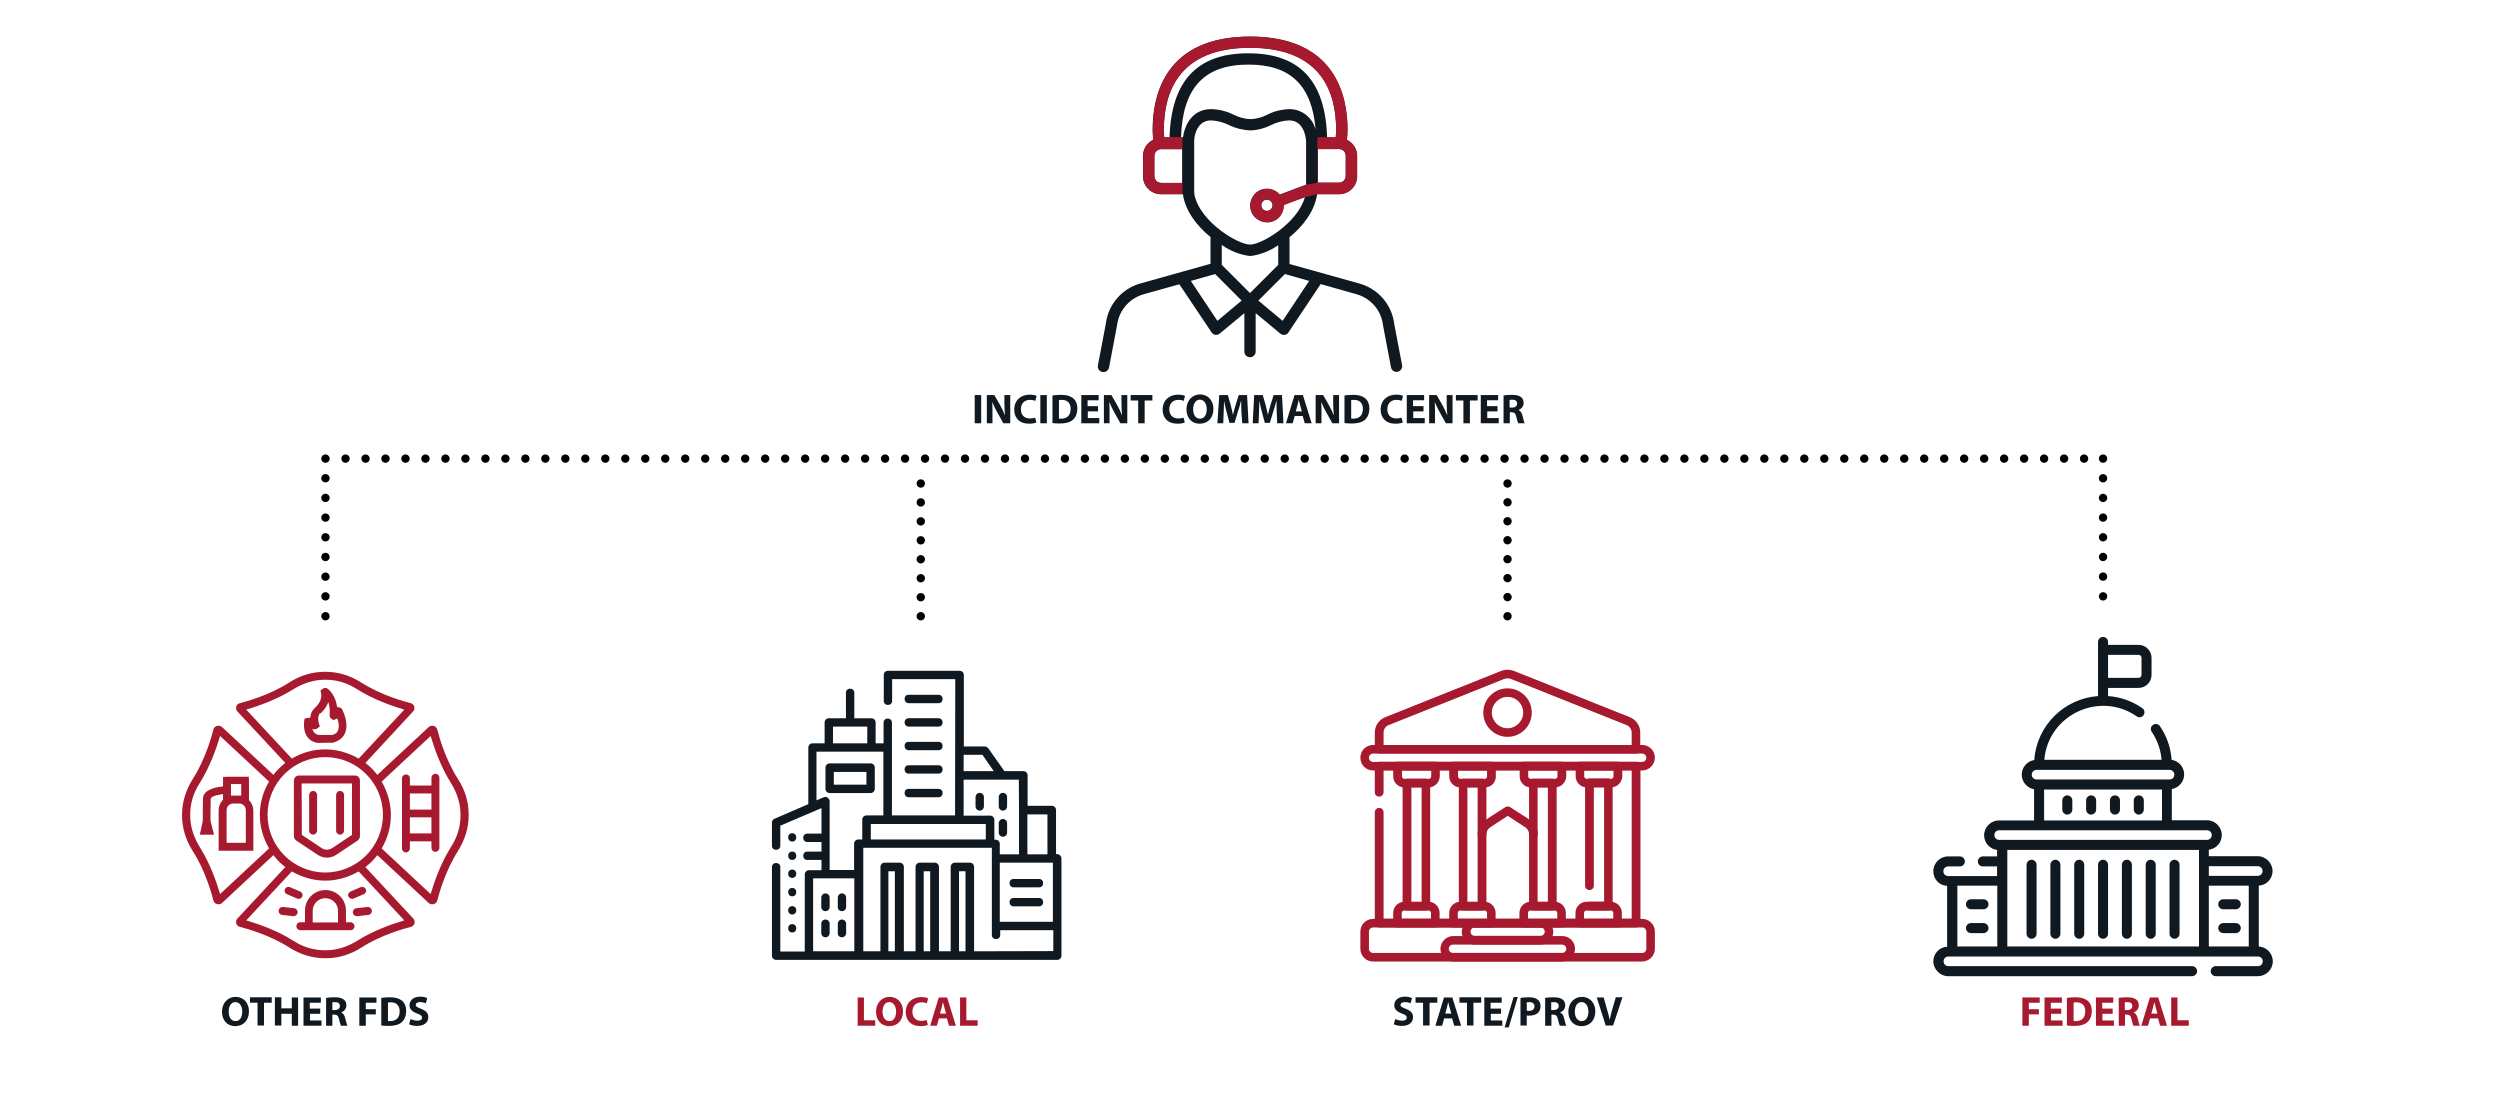 <?xml version="1.0" encoding="utf-8"?>
<!-- Generator: Adobe Illustrator 27.5.0, SVG Export Plug-In . SVG Version: 6.00 Build 0)  -->
<svg version="1.1" id="Layer_1" xmlns="http://www.w3.org/2000/svg" xmlns:xlink="http://www.w3.org/1999/xlink" x="0px" y="0px"
	 viewBox="0 0 1196 534.6" style="enable-background:new 0 0 1196 534.6;" xml:space="preserve">
<style type="text/css">
	.st0{fill:#A6192E;}
	.st1{fill:#101820;}
	.st2{fill:none;stroke:#000000;stroke-width:4;stroke-linecap:round;stroke-linejoin:round;}
	.st3{fill:none;stroke:#000000;stroke-width:4;stroke-linecap:round;stroke-linejoin:round;stroke-dasharray:0,0,0,9.42;}
	.st4{fill:none;stroke:#000000;stroke-width:4;stroke-linecap:round;stroke-linejoin:round;stroke-dasharray:0,0,0,9.56;}
	.st5{fill:none;stroke:#000000;stroke-width:4;stroke-linecap:round;stroke-linejoin:round;stroke-dasharray:0,0,0,9.41;}
	.st6{fill:none;stroke:#000000;stroke-width:4;stroke-linecap:round;stroke-linejoin:round;stroke-dasharray:0,0,0,9.07;}
	.st7{enable-background:new    ;}
</style>
<g>
	<path class="st0" d="M155.2,458.4c-5.7,0-11.6-1.8-16.8-5.1c-9.3-6-20.5-9.1-23.7-9.9c-0.8-0.2-1.5-0.9-1.7-1.7
		c-0.2-0.8,0-1.7,0.6-2.3l22.9-24.6l-0.5-0.4c-1.8-1.4-3.4-3-4.8-4.8l-0.4-0.5L106.2,432c-0.4,0.4-1.1,0.6-1.7,0.6
		c-0.2,0-0.4,0-0.7-0.1c-0.8-0.2-1.5-0.9-1.7-1.7c-0.8-3.2-3.9-14.4-9.9-23.7c-3.3-5.2-5.1-11-5.1-16.8v-0.8
		c0-5.7,1.8-11.5,5.1-16.8c6-9.3,9.1-20.5,9.9-23.7c0.2-0.8,0.8-1.5,1.7-1.7c0.2-0.1,0.4-0.1,0.7-0.1c0.6,0,1.2,0.2,1.7,0.6
		l24.6,22.9l0.4-0.5c1.4-1.8,3-3.4,4.8-4.8l0.5-0.4l-22.9-24.6c-0.6-0.6-0.8-1.5-0.6-2.3s0.9-1.5,1.7-1.7c3.2-0.8,14.4-3.9,23.7-9.9
		c5.2-3.4,11.1-5.1,16.8-5.1h0.8c5.7,0,11.6,1.8,16.8,5.1c9.3,6,20.5,9.1,23.7,9.9c0.8,0.2,1.5,0.9,1.7,1.7c0.2,0.8,0,1.7-0.6,2.3
		L174.8,365l0.5,0.4c1.8,1.4,3.4,3,4.8,4.8l0.4,0.5l24.6-22.9c0.4-0.4,1.1-0.6,1.7-0.6c0.2,0,0.5,0,0.7,0.1c0.8,0.2,1.5,0.9,1.7,1.7
		c0.8,3.2,3.9,14.4,9.9,23.7c3.4,5.2,5.1,11.1,5.1,16.8v0.8c0,5.7-1.8,11.5-5.1,16.8c-6,9.4-9.1,20.5-9.9,23.7
		c-0.2,0.8-0.9,1.5-1.7,1.7c-0.2,0.1-0.4,0.1-0.7,0.1c-0.6,0-1.2-0.2-1.7-0.6l-24.6-22.9l-0.4,0.5c-1.4,1.8-3,3.4-4.8,4.8l-0.5,0.4
		l22.9,24.6c0.6,0.6,0.8,1.5,0.6,2.3c-0.2,0.8-0.9,1.5-1.7,1.7c-3.2,0.8-14.4,3.9-23.7,9.9c-5.2,3.4-11.1,5.1-16.8,5.1L155.2,458.4
		L155.2,458.4z M117.8,440.3l0.9,0.3c4.7,1.4,13.9,4.5,21.7,9.5c4.6,3,9.8,4.5,14.8,4.5h0.8c5,0,10.1-1.6,14.8-4.5
		c7.9-5,17-8.1,21.7-9.5l0.9-0.3l-21.8-23.4l-0.4,0.2c-4.8,2.7-10.2,4.2-15.6,4.2s-10.8-1.5-15.6-4.2l-0.4-0.2L117.8,440.3
		L117.8,440.3z M182.6,373.9l0.2,0.4c2.7,4.8,4.2,10.2,4.2,15.6s-1.4,10.8-4.2,15.6l-0.2,0.4l23.4,21.8l0.3-0.9
		c1.4-4.7,4.5-13.8,9.5-21.7c3-4.6,4.5-9.7,4.5-14.8v-0.8c0-5-1.6-10.1-4.5-14.8c-5-7.9-8.1-17-9.5-21.7l-0.3-0.9L182.6,373.9
		L182.6,373.9z M105,353c-1.4,4.7-4.5,13.8-9.5,21.7c-3,4.6-4.5,9.8-4.5,14.8v0.8c0,5,1.6,10.1,4.5,14.8c5,7.9,8.1,17,9.5,21.7
		l0.3,0.9l23.4-21.8l-0.2-0.4c-2.7-4.8-4.2-10.2-4.2-15.6s1.4-10.8,4.2-15.6l0.2-0.4l-23.4-21.8L105,353L105,353z M155.6,362.2
		c-15.2,0-27.6,12.4-27.6,27.6s12.4,27.6,27.6,27.6s27.6-12.4,27.6-27.6S170.9,362.2,155.6,362.2z M155.6,358.5
		c5.4,0,10.8,1.5,15.6,4.2l0.4,0.2l21.8-23.4l-0.9-0.3c-4.7-1.4-13.9-4.5-21.7-9.5c-4.6-3-9.8-4.5-14.8-4.5h-0.8
		c-5,0-10.1,1.6-14.8,4.5c-7.9,5-17,8.1-21.7,9.5l-0.9,0.3l21.8,23.4l0.4-0.2C144.8,359.9,150.2,358.5,155.6,358.5L155.6,358.5z"/>
	<path class="st0" d="M194.2,407.8c-1,0-1.9-0.9-1.9-1.9v-33.5c0-1,0.8-1.9,1.9-1.9s1.9,0.8,1.9,1.9v3.4h10.3v-3.7
		c0-1,0.8-1.9,1.9-1.9s1.9,0.8,1.9,1.9v33.5c0,1-0.8,1.9-1.9,1.9s-1.9-0.9-1.9-1.9v-3.1h-10.3v3.4
		C196.1,406.9,195.2,407.8,194.2,407.8L194.2,407.8z M196.1,398.7h10.3V391h-10.3V398.7z M196.1,387.3h10.3v-7.7h-10.3V387.3z"/>
	<path class="st0" d="M143.7,445c-1,0-1.9-0.8-1.9-1.9s0.8-1.9,1.9-1.9h2.2v-5.6c0-5.4,4.4-9.8,9.8-9.8s9.8,4.4,9.8,9.8v5.6h2.2
		c1,0,1.9,0.9,1.9,1.9s-0.8,1.9-1.9,1.9H143.7z M155.6,429.7c-3.3,0-6,2.7-6,6v5.6h12.1v-5.6C161.7,432.4,159,429.7,155.6,429.7
		L155.6,429.7z"/>
	<path class="st0" d="M119.3,407h-14.7l0-2v-17.4c0-1.8,0.7-3.5,1.9-4.8l0.2-0.2v-2.7l-0.7,0.1c-0.5,0.1-4.5,0.6-5.1,1.9l-0.1,0.1
		v0.1c-0.1,3.6-0.1,8.8-0.1,10.5v0.1l1.7,6.6h-6.8l1.4-6.5v-0.1c0-0.3,0-6.3,0.1-10.6c0.1-4.2,5.7-5.5,9.1-5.8l0.5-0.1v-4.5l2.1-0.1
		h10.2l0.1,2.1v9.1l0.2,0.2c1.2,1.3,1.9,3,1.9,4.8V407L119.3,407L119.3,407z M111.6,384.4c-1.8,0-3.2,1.4-3.2,3.2v15.6h9.2v-15.6
		c0-1.8-1.4-3.2-3.2-3.2H111.6L111.6,384.4z M114.4,380.6c0.1,0,0.1,0,0.2,0c0.1,0,0.2,0,0.2,0l0.6,0v-5.5h-4.9v5.5l0.6,0
		c0.1,0,0.2,0,0.2,0c0.1,0,0.1,0,0.2,0H114.4z"/>
	<path class="st0" d="M170.7,438.3c-1,0-1.8-0.7-1.9-1.7c-0.1-1,0.6-2,1.7-2.1l5.3-0.6c0.1,0,0.1,0,0.2,0c1,0,1.8,0.7,1.9,1.7
		c0.1,1-0.6,2-1.7,2.1l-5.3,0.6C170.8,438.3,170.8,438.3,170.7,438.3L170.7,438.3z"/>
	<path class="st0" d="M140.5,438.3c-0.1,0-0.1,0-0.2,0l-5.3-0.6c-1-0.1-1.8-1-1.7-2.1c0.1-1,0.9-1.7,1.9-1.7c0.1,0,0.1,0,0.2,0
		l5.3,0.6c1,0.1,1.8,1,1.7,2.1C142.2,437.6,141.4,438.3,140.5,438.3z"/>
	<path class="st0" d="M142.9,430c-0.2,0-0.5,0-0.7-0.1l-4.9-2.1c-0.5-0.2-0.8-0.6-1-1c-0.2-0.5-0.2-1,0-1.4c0.3-0.7,1-1.1,1.7-1.1
		c0.2,0,0.5,0,0.7,0.1l4.9,2.1c0.5,0.2,0.8,0.6,1,1c0.2,0.5,0.2,1,0,1.4C144.4,429.6,143.7,430,142.9,430L142.9,430z"/>
	<path class="st0" d="M168.4,430c-0.8,0-1.4-0.5-1.7-1.1c-0.2-0.5-0.2-1,0-1.4c0.2-0.5,0.6-0.8,1-1l4.9-2.1c0.2-0.1,0.5-0.1,0.7-0.1
		c0.8,0,1.4,0.5,1.7,1.1c0.2,0.5,0.2,1,0,1.4c-0.2,0.5-0.6,0.8-1,1l-4.9,2.1C168.9,430,168.6,430,168.4,430z"/>
	<path class="st0" d="M151.8,355.4c-5.4-1-6.8-5.9-6.3-10.2l0.2-1.4l1.5-0.4c0.1,0,0.2,0,0.4,0c0.1,0,0.1,0,0.2,0l0.6,0l0.1-0.6
		c0.3-2.4,1.6-3.6,2.1-4.1c3.4-3,3.2-6,3-7.1l-0.3-1.3l1.3-0.9c0.3-0.2,0.6-0.3,1-0.3c0.5,0,1,0.2,1.3,0.5c1.3,1.1,3.6,3.6,4.3,8.2
		l0.1,0.5l0.5,0c0.9,0.1,1.6,0.5,1.9,1.1c1,2,3.2,7.3,1.3,11.4c-0.6,1.5-2.1,3.4-5.4,4.4l-0.2,0.1L151.8,355.4L151.8,355.4z
		 M149.9,349.8c0.5,1,1.4,1.6,2.5,1.8h0.1l6.5,0l0.1,0c1.8-0.6,2.4-1.5,2.6-2.2c0.7-1.5,0.3-3.6-0.1-5l-0.2-0.7l-0.6,0.3
		c-0.1,0.1-0.2,0.1-0.3,0.1l-1,0.4l-1-0.7c-0.6-0.4-0.9-1.1-0.8-1.9c0.1-1.6,0.1-3.1-0.2-4.4l-0.4-1.6l-0.7,1.5
		c-0.7,1.4-1.8,2.8-3.2,4l-0.2-0.2l-0.4,0.8c-0.5,1-0.5,2.4,0,4.2l0.4,1.3l-1.2,1c-0.3,0.2-0.8,0.4-1.2,0.4h-0.1l-1.1-0.1
		L149.9,349.8L149.9,349.8z"/>
	<path class="st0" d="M156.4,410.3c-1.6,0-3.1-0.5-4.5-1.4l-10.2-6.8c-0.7-0.5-1.1-1.3-1.1-2.1v-26.5c0-1.4,1.1-2.5,2.4-2.5h26.8
		c1.4,0,2.4,1.1,2.4,2.5V400c0,0.8-0.4,1.6-1.1,2.1l-10.2,6.8C159.6,409.8,158,410.3,156.4,410.3z M144.4,399.4l9.6,6.4
		c0.7,0.5,1.6,0.7,2.4,0.7s1.7-0.3,2.4-0.7l9.6-6.4v-24.6h-24.1L144.4,399.4L144.4,399.4z"/>
	<path class="st0" d="M149.8,399.3c-1,0-1.9-0.8-1.9-1.9v-17.1c0-1,0.8-1.9,1.9-1.9s1.9,0.9,1.9,1.9v17.1
		C151.7,398.4,150.8,399.3,149.8,399.3z"/>
	<path class="st0" d="M162.7,399.3c-1,0-1.9-0.8-1.9-1.9v-17.1c0-1,0.8-1.9,1.9-1.9s1.9,0.9,1.9,1.9v17.1
		C164.6,398.4,163.7,399.3,162.7,399.3z"/>
</g>
<path class="st1" d="M667,155c-1.1-9.4-8-17.2-17.2-19.5l-32.9-9.2v-12.8c6.5-5.3,12.1-12.6,13.2-20.6h10.5c4.8,0,8.6-3.9,8.6-8.6
	v-9.7c0-3.3-1.9-6.3-4.9-7.7c0.2-1.6,0.3-3.3,0.3-4.9c0-16.6-6.1-44.5-46.6-44.5s-46.6,27.9-46.6,44.5c0,1.7,0.1,3.3,0.3,4.9
	c-3,1.4-4.9,4.4-4.9,7.7v9.7c0,4.8,3.9,8.6,8.6,8.6h10.5c1.1,8,6.7,15.2,13.2,20.5v12.8l-32.8,9.2c-9.3,2.3-16.2,10.1-17.3,19.6
	l-3.8,20c-0.2,1.5,0.9,2.8,2.4,3c0.1,0,0.2,0,0.3,0c1.4,0,2.5-1,2.7-2.4l3.8-20c0.9-7.3,6.2-13.2,13.3-15l16.5-4.6l15.4,23
	c0.4,0.6,1.1,1.1,1.8,1.2c0.1,0,0.3,0,0.4,0c0.6,0,1.2-0.2,1.7-0.6l11.8-9.8v18.4c0,1.5,1.2,2.7,2.7,2.7s2.7-1.2,2.7-2.7v-18.4
	l11.8,9.8c0.5,0.4,1.1,0.6,1.7,0.6c0.1,0,0.3,0,0.4,0c0.8-0.1,1.4-0.5,1.8-1.2l15.4-23.1l16.6,4.7c7.1,1.8,12.4,7.7,13.2,14.9
	l3.8,20c0.2,1.4,1.3,2.4,2.7,2.4c0.1,0,0.2,0,0.3,0c1.5-0.2,2.5-1.5,2.4-3L667,155L667,155z M565.9,65.9H565c0.7-23.8,11-35,32.3-35
	c20.1,0,30.4,10,32.1,31.2c-1.4-5.8-6.6-9.9-12.5-9.9c-3.7,0.1-7.4,1-10.7,2.7c-2.5,1.3-5.2,2-8,2.1c-2.8-0.1-5.5-0.9-8-2.1
	c-3.3-1.7-7-2.6-10.7-2.7C570.1,52.2,566.7,60.1,565.9,65.9L565.9,65.9z M643.8,84.2c0,1.8-1.5,3.2-3.2,3.2h-10.2V71.3h10.2
	c1.8,0,3.2,1.4,3.2,3.2l0,0V84.2L643.8,84.2z M598,22.8c34.1,0,41.2,21.2,41.2,39.1c0,1.3-0.1,2.7-0.2,4h-4.1
	c-0.8-27.2-13.1-40.4-37.7-40.4s-36.9,13.3-37.7,40.4H557c-0.2-1.3-0.2-2.7-0.2-4C556.8,44.1,563.9,22.8,598,22.8L598,22.8z
	 M552.2,84.2v-9.7c0-1.8,1.5-3.2,3.2-3.2h10.2v16.2h-10.2C553.7,87.5,552.2,86,552.2,84.2L552.2,84.2L552.2,84.2z M571.1,90V68.6
	c0-0.4,0.2-11,8.2-11c3,0.1,5.9,0.9,8.6,2.2c3.2,1.6,6.6,2.4,10.1,2.6c3.5-0.1,7-1,10.1-2.6c2.7-1.3,5.6-2.1,8.6-2.2
	c8.1,0,8.2,10.5,8.2,11v19.7l-12.7,4.8c-2.9-3.4-8-3.8-11.3-0.9s-3.8,8-0.9,11.3s8,3.8,11.3,0.9c1.8-1.5,2.8-3.8,2.8-6.2
	c0-0.1,0-0.1,0-0.2l10.2-3.8c-3.4,12.5-20.7,22.8-26.2,22.8C591.8,117.1,571.1,104.3,571.1,90L571.1,90L571.1,90z M608.8,98.2
	c0,1.5-1.2,2.7-2.7,2.7s-2.7-1.2-2.7-2.7s1.2-2.7,2.7-2.7S608.8,96.8,608.8,98.2z M598.1,122.5c4.8-0.6,9.4-2.4,13.4-5.2v9.4
	L598,140.2l-13.5-13.5v-9.5C588.6,120.1,593.2,121.9,598.1,122.5L598.1,122.5z M582.4,153.5l-12.7-19.1l11.6-3.3l12.7,12.7
	L582.4,153.5L582.4,153.5z M613.6,153.5l-11.6-9.7l12.7-12.7l11.6,3.3L613.6,153.5L613.6,153.5z"/>
<g>
	<path class="st1" d="M505.7,408.6h-0.5v-21.1c0-1.1-0.9-2-2-2h-11.6v-14.6c0-1.1-0.9-2-2-2h-9.1l-7.7-10.9c-0.4-0.5-1-0.9-1.7-0.9
		h-10v-34.2c0-1.1-0.9-2-2-2h-34.3c-1.1,0-2,0.9-2,2v12.4c0,2.6,4,2.6,4,0v-10.4H457l-0.1,65.2h-30.2v-44.4c0-2.6-4-2.6-4,0v9.9
		h-3.8v-10c0-1.1-0.9-2-2-2h-8.2v-12.2c0-2.6-4-2.6-4,0v12.2h-8.2c-1.1,0-2,0.9-2,2v10h-5.8c-1.1,0-2,0.9-2,2v27.1l-16.2,7
		c-0.8,0.3-1.2,1-1.2,1.9v11c0,2.6,4,2.6,4,0v-9.6l19.7-8.4v12.2h-6.8c-2.6,0-2.6,4,0,4h6.8v4.6h-6.8c-2.6,0-2.6,4,0,4h6.8v4.9H387
		c-1.1,0-2,0.9-2,2v36.9h-11.7v-40.4c0-2.6-4-2.6-4,0v42.4c0,1.1,0.9,2,2,2h134.5c1.1,0,2-0.9,2-2v-46.5
		C507.8,409.6,506.8,408.6,505.7,408.6L505.7,408.6L505.7,408.6z M478.3,412.7h25.4V441h-25.4V412.7z M501.1,389.6v19.1h-9.6v-19.1
		H501.1z M487.5,387.6v21.1h-9.2v-5c0-1.1-0.9-2-2-2h-0.6v-9.5c0-1.1-0.9-2-2-2H461v-17.2h26.4L487.5,387.6L487.5,387.6z M470,361.1
		l5.4,7.8h-14.4v-7.8H470z M471.6,394.2v7.4h-55v-7.4H471.6z M398.5,347.6h16.4v8h-16.4V347.6z M396.9,383.3c0-1.3-1.5-2.5-2.8-1.9
		l-3.5,1.5v-23.3h32v30.5h-8.1c-1.1,0-2,0.9-2,2v9.5h-1.9c-1.1,0-2,0.9-2,2v12.6h-11.7L396.9,383.3L396.9,383.3z M389,455.1v-34.9
		h19.7v34.9H389z M425,455.1v-38.3h3.1v38.3H425z M441.9,455.1v-38.3h3.1v38.3H441.9z M458.8,455.1v-38.3h3.1v38.3H458.8z
		 M466,455.1v-40.4c0-1.1-0.9-2-2-2h-7.2c-1.1,0-2,0.9-2,2v40.4h-5.6v-40.4c0-1.1-0.9-2-2-2h-7.2c-1.1,0-2,0.9-2,2v40.4h-5.6v-40.4
		c0-1.1-0.9-2-2-2h-7.2c-1.1,0-2,0.9-2,2v40.4h-8.2v-49.5h61.5v41.7c0,2.6,4,2.6,4,0v-2.3h25.4v10L466,455.1L466,455.1z"/>
	<path class="st1" d="M394.9,435.9c1.1,0,2-0.9,2-2v-4.5c0-1.1-0.9-2-2-2s-2,0.9-2,2v4.5C392.9,435,393.8,435.9,394.9,435.9z"/>
	<path class="st1" d="M402.8,435.9c1.1,0,2-0.9,2-2v-4.5c0-1.1-0.9-2-2-2s-2,0.9-2,2v4.5C400.7,435,401.6,435.9,402.8,435.9z"/>
	<path class="st1" d="M396.9,446.4v-4.5c0-1.1-0.9-2-2-2s-2,0.9-2,2v4.5c0,1.1,0.9,2,2,2S396.9,447.5,396.9,446.4z"/>
	<path class="st1" d="M402.8,448.4c1.1,0,2-0.9,2-2v-4.5c0-1.1-0.9-2-2-2s-2,0.9-2,2v4.5C400.7,447.5,401.6,448.4,402.8,448.4z"/>
	<path class="st1" d="M468.7,379.3c-1.1,0-2,0.9-2,2v4.5c0,1.1,0.9,2,2,2s2-0.9,2-2v-4.5C470.7,380.2,469.8,379.3,468.7,379.3z"/>
	<path class="st1" d="M477.8,381.3v4.5c0,1.1,0.9,2,2,2s2-0.9,2-2v-4.5c0-1.1-0.9-2-2-2S477.8,380.2,477.8,381.3z"/>
	<path class="st1" d="M479.8,391.8c-1.1,0-2,0.9-2,2v4.5c0,1.1,0.9,2,2,2s2-0.9,2-2v-4.5C481.8,392.7,480.9,391.8,479.8,391.8z"/>
	<path class="st1" d="M434.7,336.4H449c2.6,0,2.6-4,0-4h-14.3C432.1,332.3,432.1,336.4,434.7,336.4z"/>
	<path class="st1" d="M434.7,347.6H449c2.6,0,2.6-4,0-4h-14.3C432.1,343.6,432.1,347.6,434.7,347.6z"/>
	<path class="st1" d="M434.7,358.9H449c2.6,0,2.6-4,0-4h-14.3C432.1,354.8,432.1,358.9,434.7,358.9z"/>
	<path class="st1" d="M434.7,370.1H449c2.6,0,2.6-4,0-4h-14.3C432.1,366.1,432.1,370.1,434.7,370.1z"/>
	<path class="st1" d="M434.7,381.4H449c2.6,0,2.6-4,0-4h-14.3C432.1,377.3,432.1,381.4,434.7,381.4z"/>
	<path class="st1" d="M497.1,420.5h-12.2c-2.6,0-2.6,4,0,4h12.2C499.7,424.5,499.7,420.5,497.1,420.5z"/>
	<path class="st1" d="M497.1,429.6h-12.2c-2.6,0-2.6,4,0,4h12.2C499.7,433.6,499.7,429.6,497.1,429.6z"/>
	<path class="st1" d="M379,398.6c-2.6,0-2.6,4,0,4S381.6,398.6,379,398.6z"/>
	<path class="st1" d="M379,411.4c2.6,0,2.6-4,0-4S376.4,411.4,379,411.4z"/>
	<path class="st1" d="M379,420c2.6,0,2.6-4,0-4S376.4,420,379,420z"/>
	<path class="st1" d="M379,428.8c2.6,0,2.6-4,0-4S376.4,428.8,379,428.8z"/>
	<path class="st1" d="M379,437.5c2.6,0,2.6-4,0-4S376.4,437.5,379,437.5z"/>
	<path class="st1" d="M379,446.1c2.6,0,2.6-4,0-4S376.4,446.1,379,446.1z"/>
	<path class="st1" d="M418.5,377.4v-10.2c0-1.1-0.9-2-2-2h-19.6c-1.1,0-2,0.9-2,2v10.2c0,1.1,0.9,2,2,2h19.6
		C417.6,379.4,418.5,378.5,418.5,377.4z M414.5,375.4h-15.6v-6.1h15.6V375.4z"/>
</g>
<g>
	<path class="st0" d="M785.6,460H656.9c-3.4,0-6.1-2.7-6.1-6.1v-8.2c0-3.4,2.7-6.1,6.1-6.1h128.7c3.4,0,6.1,2.7,6.1,6.1v8.2
		C791.7,457.2,788.9,460,785.6,460L785.6,460z M656.9,443.7c-1.1,0-2,0.9-2,2v8.2c0,1.1,0.9,2,2,2h128.7c1.1,0,2-0.9,2-2v-8.2
		c0-1.1-0.9-2-2-2H656.9z"/>
	<path class="st0" d="M785.6,368.6H656.9c-3.4,0-6.1-2.7-6.1-6.1s2.7-6.1,6.1-6.1h128.7c3.4,0,6.1,2.7,6.1,6.1
		C791.7,365.8,788.9,368.6,785.6,368.6L785.6,368.6z M656.9,360.5c-1.1,0-2,0.9-2,2s0.9,2,2,2h128.7c1.1,0,2-0.9,2-2s-0.9-2-2-2
		H656.9z"/>
	<path class="st0" d="M782.7,360.5H659.8c-1.1,0-2.1-0.9-2.1-2.1v-7.9c0-3.3,2-6.2,5-7.4l55.1-22c2.2-0.9,4.6-0.9,6.8,0l55.1,22
		c3,1.2,5,4.1,5,7.4v7.9C784.8,359.6,783.8,360.5,782.7,360.5L782.7,360.5z M661.9,356.4h118.7v-5.9c0-1.6-1-3-2.4-3.6l0,0l-55.1-22
		c-1.2-0.5-2.5-0.5-3.7,0l-55.1,22c-1.5,0.6-2.4,2-2.4,3.6V356.4z"/>
	<path class="st0" d="M737,451.9h-31.6c-3.4,0-6.1-2.8-6.1-6.1s2.8-6.1,6.1-6.1H737c3.4,0,6.1,2.8,6.1,6.1S740.4,451.9,737,451.9z
		 M705.5,443.7c-1.1,0-2,0.9-2,2s0.9,2,2,2H737c1.1,0,2-0.9,2-2s-0.9-2-2-2H705.5z"/>
	<g>
		<g>
			<path class="st0" d="M686.7,443.7h-18.1c-1.1,0-2.1-0.9-2.1-2.1v-4.9c0-2.9,2.4-5.3,5.3-5.3h11.6c2.9,0,5.3,2.4,5.3,5.3v4.9
				C688.7,442.8,687.8,443.7,686.7,443.7L686.7,443.7z M670.7,439.6h13.9v-2.8c0-0.6-0.5-1.2-1.2-1.2h-11.6c-0.7,0-1.2,0.5-1.2,1.2
				V439.6z"/>
			<path class="st0" d="M683.4,376.7h-11.6c-2.9,0-5.3-2.4-5.3-5.3v-4.9c0-1.1,0.9-2.1,2.1-2.1h18.1c1.1,0,2.1,0.9,2.1,2.1v4.9
				C688.7,374.3,686.3,376.7,683.4,376.7L683.4,376.7z M670.7,368.6v2.8c0,0.6,0.5,1.2,1.2,1.2h11.6c0.7,0,1.2-0.5,1.2-1.2v-2.8
				H670.7z"/>
			<path class="st0" d="M682.1,435.6h-9c-1.1,0-2.1-0.9-2.1-2.1v-58.9c0-1.1,0.9-2.1,2.1-2.1h9c1.1,0,2.1,0.9,2.1,2.1v58.9
				C684.2,434.7,683.3,435.6,682.1,435.6z M675.2,431.5h4.9v-54.8h-4.9V431.5z"/>
			<path class="st0" d="M713.5,443.7h-18.1c-1.1,0-2.1-0.9-2.1-2.1v-4.9c0-2.9,2.4-5.3,5.3-5.3h11.6c2.9,0,5.3,2.4,5.3,5.3v4.9
				C715.5,442.8,714.6,443.7,713.5,443.7L713.5,443.7z M697.5,439.6h13.9v-2.8c0-0.6-0.5-1.2-1.2-1.2h-11.6c-0.7,0-1.2,0.5-1.2,1.2
				V439.6z"/>
			<path class="st0" d="M710.2,376.7h-11.6c-2.9,0-5.3-2.4-5.3-5.3v-4.9c0-1.1,0.9-2.1,2.1-2.1h18.1c1.1,0,2.1,0.9,2.1,2.1v4.9
				c0,1.4-0.5,2.8-1.5,3.8S711.6,376.7,710.2,376.7z M697.5,368.6v2.8c0,0.6,0.5,1.2,1.2,1.2h11.6c0.3,0,0.6-0.1,0.8-0.4
				c0.2-0.2,0.3-0.5,0.3-0.8v-2.8H697.5L697.5,368.6z"/>
			<path class="st0" d="M709,435.6h-9c-1.1,0-2.1-0.9-2.1-2.1v-58.9c0-1.1,0.9-2.1,2.1-2.1h9c1.1,0,2.1,0.9,2.1,2.1v58.9
				C711,434.7,710.1,435.6,709,435.6z M702,431.5h4.9v-54.8H702V431.5z"/>
		</g>
		<g>
			<path class="st0" d="M747.1,443.7H729c-1.1,0-2.1-0.9-2.1-2.1v-4.9c0-2.9,2.4-5.3,5.3-5.3h11.6c2.9,0,5.3,2.4,5.3,5.3v4.9
				C749.2,442.8,748.2,443.7,747.1,443.7L747.1,443.7z M731.1,439.6H745v-2.8c0-0.6-0.5-1.2-1.2-1.2h-11.6c-0.7,0-1.2,0.5-1.2,1.2
				V439.6z"/>
			<path class="st0" d="M743.9,376.7h-11.6c-2.9,0-5.3-2.4-5.3-5.3v-4.9c0-1.1,0.9-2.1,2.1-2.1h18.1c1.1,0,2.1,0.9,2.1,2.1v4.9
				C749.2,374.3,746.8,376.7,743.9,376.7L743.9,376.7z M731.1,368.6v2.8c0,0.6,0.5,1.2,1.2,1.2h11.6c0.7,0,1.2-0.5,1.2-1.2v-2.8
				H731.1z"/>
			<path class="st0" d="M742.6,435.6h-9c-1.1,0-2.1-0.9-2.1-2.1v-58.9c0-1.1,0.9-2.1,2.1-2.1h9c1.1,0,2.1,0.9,2.1,2.1v58.9
				C744.7,434.7,743.7,435.6,742.6,435.6z M735.6,431.5h4.9v-54.8h-4.9V431.5z"/>
			<path class="st0" d="M773.9,443.7h-18.1c-1.1,0-2.1-0.9-2.1-2.1v-4.9c0-2.9,2.4-5.3,5.3-5.3h11.6c2.9,0,5.3,2.4,5.3,5.3v4.9
				C776,442.8,775.1,443.7,773.9,443.7L773.9,443.7z M757.9,439.6h13.9v-2.8c0-0.6-0.5-1.2-1.2-1.2h-11.6c-0.7,0-1.2,0.5-1.2,1.2
				V439.6z"/>
			<path class="st0" d="M770.7,376.7h-11.6c-2.9,0-5.3-2.4-5.3-5.3v-4.9c0-1.1,0.9-2.1,2.1-2.1h18.1c1.1,0,2.1,0.9,2.1,2.1v4.9
				C776,374.3,773.6,376.7,770.7,376.7L770.7,376.7z M757.9,368.6v2.8c0,0.6,0.5,1.2,1.2,1.2h11.6c0.7,0,1.2-0.5,1.2-1.2v-2.8H757.9
				z"/>
			<path class="st0" d="M769.4,435.6h-9c-1.1,0-2.1-0.9-2.1-2.1s0.9-2.1,2.1-2.1h7v-54.8h-4.9v47.1c0,1.1-0.9,2.1-2.1,2.1
				s-2.1-0.9-2.1-2.1v-49.2c0-1.1,0.9-2.1,2.1-2.1h9c1.1,0,2.1,0.9,2.1,2.1v58.9C771.5,434.7,770.5,435.6,769.4,435.6L769.4,435.6z"
				/>
		</g>
	</g>
	<path class="st0" d="M747.4,460h-52.2c-3.4,0-6.1-2.8-6.1-6.1s2.8-6.1,6.1-6.1h52.2c3.4,0,6.1,2.8,6.1,6.1S750.7,460,747.4,460z
		 M695.1,451.9c-1.1,0-2,0.9-2,2s0.9,2,2,2h52.2c1.1,0,2-0.9,2-2s-0.9-2-2-2H695.1z"/>
	<path class="st0" d="M782.7,443.7H659.8c-1.1,0-2.1-0.9-2.1-2.1v-53c0-1.1,0.9-2.1,2.1-2.1s2.1,0.9,2.1,2.1v50.9h118.7v-71H661.9
		V379c0,1.1-0.9,2.1-2.1,2.1s-2.1-0.9-2.1-2.1v-12.5c0-1.1,0.9-2.1,2.1-2.1h122.9c1.1,0,2.1,0.9,2.1,2.1v75.1
		C784.7,442.8,783.8,443.7,782.7,443.7L782.7,443.7z"/>
	<path class="st0" d="M733.6,401.2c-1.1,0-2.1-0.9-2.1-2.1c0-1.4-0.7-2.6-1.8-3.3l-8.4-5.5l-8.4,5.5c-1.1,0.7-1.8,2-1.8,3.3
		c0,1.1-0.9,2.1-2.1,2.1s-2.1-0.9-2.1-2.1c0-2.8,1.4-5.3,3.7-6.8l9.6-6.2c0.7-0.4,1.6-0.4,2.2,0l9.6,6.2c2.3,1.5,3.7,4,3.7,6.8
		C735.6,400.3,734.7,401.2,733.6,401.2L733.6,401.2z"/>
	<path class="st0" d="M721.2,352.5c-6.4,0-11.6-5.2-11.6-11.6s5.2-11.6,11.6-11.6s11.6,5.2,11.6,11.6S727.7,352.5,721.2,352.5z
		 M721.2,333.4c-4.1,0-7.5,3.4-7.5,7.5s3.4,7.5,7.5,7.5s7.5-3.4,7.5-7.5S725.4,333.4,721.2,333.4z"/>
</g>
<g>
	<path class="st1" d="M989,380.5c-1.3,0-2.4,1.1-2.4,2.4v4.4c0,1.3,1.1,2.4,2.4,2.4s2.4-1.1,2.4-2.4v-4.4
		C991.4,381.6,990.3,380.5,989,380.5z"/>
	<path class="st1" d="M1000.4,380.5c-1.3,0-2.4,1.1-2.4,2.4v4.4c0,1.3,1.1,2.4,2.4,2.4s2.4-1.1,2.4-2.4v-4.4
		C1002.8,381.6,1001.7,380.5,1000.4,380.5z"/>
	<path class="st1" d="M1023.2,380.5c-1.3,0-2.4,1.1-2.4,2.4v4.4c0,1.3,1.1,2.4,2.4,2.4s2.4-1.1,2.4-2.4v-4.4
		C1025.6,381.6,1024.5,380.5,1023.2,380.5L1023.2,380.5z"/>
	<path class="st1" d="M1011.8,380.5c-1.3,0-2.4,1.1-2.4,2.4v4.4c0,1.3,1.1,2.4,2.4,2.4s2.4-1.1,2.4-2.4v-4.4
		C1014.2,381.6,1013.1,380.5,1011.8,380.5z"/>
	<path class="st1" d="M1069.6,430.2h-6c-1.3,0-2.4,1.1-2.4,2.4s1.1,2.4,2.4,2.4h6c1.3,0,2.4-1.1,2.4-2.4S1070.9,430.2,1069.6,430.2z
		"/>
	<path class="st1" d="M1069.6,441.6h-6c-1.3,0-2.4,1.1-2.4,2.4s1.1,2.4,2.4,2.4h6c1.3,0,2.4-1.1,2.4-2.4S1070.9,441.6,1069.6,441.6z
		"/>
	<path class="st1" d="M948.9,430.2h-6c-1.3,0-2.4,1.1-2.4,2.4s1.1,2.4,2.4,2.4h6c1.3,0,2.4-1.1,2.4-2.4S950.2,430.2,948.9,430.2z"/>
	<path class="st1" d="M948.9,441.6h-6c-1.3,0-2.4,1.1-2.4,2.4s1.1,2.4,2.4,2.4h6c1.3,0,2.4-1.1,2.4-2.4S950.2,441.6,948.9,441.6z"/>
	<path class="st1" d="M994.7,411.3c-1.3,0-2.4,1.1-2.4,2.4v33c0,1.3,1.1,2.4,2.4,2.4s2.4-1.1,2.4-2.4v-33
		C997.1,412.4,996,411.3,994.7,411.3z"/>
	<path class="st1" d="M983.3,411.3c-1.3,0-2.4,1.1-2.4,2.4v33c0,1.3,1.1,2.4,2.4,2.4s2.4-1.1,2.4-2.4v-33
		C985.7,412.4,984.6,411.3,983.3,411.3z"/>
	<path class="st1" d="M971.9,411.3c-1.3,0-2.4,1.1-2.4,2.4v33c0,1.3,1.1,2.4,2.4,2.4s2.4-1.1,2.4-2.4v-33
		C974.3,412.4,973.2,411.3,971.9,411.3z"/>
	<path class="st1" d="M1040.3,411.3c-1.3,0-2.4,1.1-2.4,2.4v33c0,1.3,1.1,2.4,2.4,2.4s2.4-1.1,2.4-2.4v-33
		C1042.7,412.4,1041.6,411.3,1040.3,411.3z"/>
	<path class="st1" d="M1028.9,411.3c-1.3,0-2.4,1.1-2.4,2.4v33c0,1.3,1.1,2.4,2.4,2.4s2.4-1.1,2.4-2.4v-33
		C1031.3,412.4,1030.2,411.3,1028.9,411.3z"/>
	<path class="st1" d="M1017.5,411.3c-1.3,0-2.4,1.1-2.4,2.4v33c0,1.3,1.1,2.4,2.4,2.4s2.4-1.1,2.4-2.4v-33
		C1019.9,412.4,1018.8,411.3,1017.5,411.3z"/>
	<path class="st1" d="M1006.1,411.3c-1.3,0-2.4,1.1-2.4,2.4v33c0,1.3,1.1,2.4,2.4,2.4s2.4-1.1,2.4-2.4v-33
		C1008.5,412.4,1007.4,411.3,1006.1,411.3z"/>
	<path class="st1" d="M1080.6,452.8v-29.1c3.7-0.2,6.6-3.3,6.6-7s-3.2-7.1-7.1-7.1h-23.4v-3.1c3.5-0.4,6.2-3.4,6.2-7
		c0-3.9-3.2-7.1-7.1-7.1h-16.8v-14.9c3.3-0.6,5.9-3.5,5.9-7s-2.6-6.5-6-7c-0.4-5.8-2.3-11.3-5.6-16.1c-0.7-1.1-2.2-1.4-3.3-0.6
		c-1.1,0.7-1.4,2.2-0.6,3.3c2.7,4,4.3,8.6,4.7,13.4H978c1.8-21.6,26.5-33.1,44.2-20.8c1.1,0.8,2.6,0.5,3.3-0.6s0.5-2.6-0.6-3.3
		c-4.9-3.4-10.5-5.4-16.4-5.8v-3.9h14.6c3.4,0,6.2-2.8,6.2-6.2v-8.2c0-3.4-2.8-6.2-6.2-6.2h-14.6v-1.4c0-1.3-1.1-2.4-2.4-2.4
		s-2.4,1.1-2.4,2.4V333c-16.3,1.2-29.4,14.2-30.5,30.6c-3.4,0.5-6,3.5-6,7s2.6,6.4,5.9,7v14.9h-16.8c-3.9,0-7.1,3.2-7.1,7.1
		c0,3.6,2.7,6.6,6.2,7v3.1h-6.8c-1.3,0-2.4,1.1-2.4,2.4s1.1,2.4,2.4,2.4h6.8v4.6h-23.4c-1.3,0-2.3-1-2.3-2.3s1-2.3,2.3-2.3h5.6
		c1.3,0,2.4-1.1,2.4-2.4s-1.1-2.4-2.4-2.4h-5.6c-3.9,0-7.1,3.2-7.1,7.1s2.9,6.8,6.6,7v29.1c-3.7,0.2-6.6,3.3-6.6,7s3.2,7.1,7.1,7.1
		h116.7c1.3,0,2.4-1.1,2.4-2.4s-1.1-2.4-2.4-2.4H932.1c-1.3,0-2.3-1-2.3-2.3s1-2.3,2.3-2.3h148.1c1.3,0,2.3,1,2.3,2.3
		s-1,2.3-2.3,2.3h-20.2c-1.3,0-2.4,1.1-2.4,2.4s1.1,2.4,2.4,2.4h20.2c3.9,0,7.1-3.2,7.1-7.1S1084.2,453,1080.6,452.8L1080.6,452.8z
		 M1008.5,313.3h14.6c0.8,0,1.4,0.6,1.4,1.4v8.2c0,0.8-0.7,1.4-1.4,1.4h-14.6L1008.5,313.3L1008.5,313.3z M955.5,452.8h-19.1v-29.1
		h19.1V452.8z M972,370.6c0-1.3,1-2.3,2.3-2.3h63.6c1.3,0,2.3,1,2.3,2.3s-1,2.3-2.3,2.3h-63.6C973,372.9,972,371.9,972,370.6z
		 M1034.3,377.7v14.8h-56.4v-14.8H1034.3z M1052,452.8h-91.7v-46.2h91.7C1052,412,1052,447.5,1052,452.8z M956.4,401.8
		c-1.3,0-2.3-1-2.3-2.3s1-2.3,2.3-2.3h99.4c1.3,0,2.3,1,2.3,2.3s-1,2.3-2.3,2.3H956.4z M1075.8,452.8h-19.1v-29.1h19.1V452.8z
		 M1056.7,419v-4.6h23.4c1.3,0,2.3,1,2.3,2.3s-1,2.3-2.3,2.3C1072.4,419,1063.6,419,1056.7,419z"/>
</g>
<g>
	<line class="st2" x1="155.7" y1="294.8" x2="155.7" y2="294.8"/>
	<line class="st3" x1="155.7" y1="285.3" x2="155.7" y2="224.1"/>
	<line class="st2" x1="155.7" y1="219.4" x2="155.7" y2="219.4"/>
	<line class="st4" x1="165.3" y1="219.4" x2="1001.3" y2="219.4"/>
	<line class="st2" x1="1006.1" y1="219.4" x2="1006.1" y2="219.4"/>
	<line class="st5" x1="1006.1" y1="228.8" x2="1006.1" y2="280.6"/>
	<line class="st2" x1="1006.1" y1="285.3" x2="1006.1" y2="285.3"/>
</g>
<g>
	<line class="st2" x1="721.2" y1="231.3" x2="721.2" y2="231.3"/>
	<line class="st6" x1="721.2" y1="240.3" x2="721.2" y2="290.2"/>
	<line class="st2" x1="721.2" y1="294.8" x2="721.2" y2="294.8"/>
</g>
<g>
	<line class="st2" x1="440.5" y1="294.8" x2="440.5" y2="294.8"/>
	<line class="st6" x1="440.5" y1="285.7" x2="440.5" y2="235.8"/>
	<line class="st2" x1="440.5" y1="231.3" x2="440.5" y2="231.3"/>
</g>
<g class="st7">
	<path class="st1" d="M119.1,483.8c0,4.4-2.7,7.1-6.6,7.1c-4,0-6.3-3-6.3-6.9c0-4,2.6-7.1,6.6-7.1
		C116.9,477,119.1,480.1,119.1,483.8z M109.4,484c0,2.6,1.2,4.5,3.3,4.5c2.1,0,3.2-2,3.2-4.6c0-2.4-1.2-4.5-3.3-4.5
		C110.6,479.4,109.4,481.3,109.4,484z"/>
</g>
<g class="st7">
	<path class="st1" d="M123.2,479.7h-3.6v-2.6h10.4v2.6h-3.7v10.9h-3.1V479.7z"/>
	<path class="st1" d="M134.6,477.2v5.2h5v-5.2h3v13.5h-3V485h-5v5.6h-3.1v-13.5H134.6z"/>
	<path class="st1" d="M153.3,485h-5v3.2h5.5v2.5h-8.6v-13.5h8.3v2.5h-5.3v2.8h5V485z"/>
	<path class="st1" d="M156,477.4c1-0.2,2.4-0.3,4.1-0.3c2,0,3.4,0.3,4.4,1.1c0.8,0.6,1.2,1.6,1.2,2.8c0,1.7-1.2,2.9-2.4,3.3v0.1
		c0.9,0.4,1.5,1.3,1.8,2.5c0.4,1.5,0.8,3.3,1.1,3.8h-3.1c-0.2-0.4-0.5-1.5-0.9-3.1c-0.4-1.7-0.9-2.1-2.2-2.2H159v5.3h-3V477.4z
		 M159,483.2h1.2c1.5,0,2.4-0.8,2.4-1.9c0-1.2-0.8-1.9-2.2-1.9c-0.7,0-1.2,0.1-1.4,0.1V483.2z"/>
	<path class="st1" d="M171.9,477.2h8.2v2.5H175v3.1h4.8v2.5H175v5.4h-3.1V477.2z"/>
	<path class="st1" d="M182.4,477.4c1.1-0.2,2.6-0.3,4.1-0.3c2.6,0,4.2,0.5,5.5,1.4c1.4,1,2.3,2.7,2.3,5.1c0,2.6-0.9,4.4-2.2,5.5
		c-1.4,1.2-3.6,1.7-6.2,1.7c-1.6,0-2.7-0.1-3.5-0.2V477.4z M185.5,488.4c0.3,0.1,0.7,0.1,1.1,0.1c2.8,0,4.6-1.5,4.6-4.7
		c0-2.8-1.6-4.3-4.2-4.3c-0.7,0-1.1,0.1-1.4,0.1V488.4z"/>
	<path class="st1" d="M196.4,487.5c0.8,0.4,2.1,0.8,3.4,0.8c1.4,0,2.1-0.6,2.1-1.5c0-0.8-0.6-1.3-2.3-1.9c-2.2-0.8-3.7-2-3.7-4
		c0-2.3,1.9-4.1,5.1-4.1c1.5,0,2.6,0.3,3.4,0.7l-0.7,2.5c-0.5-0.3-1.5-0.6-2.8-0.6s-2,0.6-2,1.3c0,0.9,0.8,1.2,2.5,1.9
		c2.4,0.9,3.5,2.1,3.5,4c0,2.3-1.7,4.2-5.4,4.2c-1.5,0-3.1-0.4-3.8-0.8L196.4,487.5z"/>
</g>
<g class="st7">
	<path class="st0" d="M410.2,477.2h3.1v10.9h5.4v2.6h-8.4V477.2z"/>
</g>
<g class="st7">
	<path class="st0" d="M432,483.8c0,4.4-2.7,7.1-6.6,7.1c-4,0-6.3-3-6.3-6.9c0-4,2.6-7.1,6.6-7.1C429.7,477,432,480.1,432,483.8z
		 M422.2,484c0,2.6,1.2,4.5,3.3,4.5c2.1,0,3.2-2,3.2-4.6c0-2.4-1.2-4.5-3.3-4.5C423.4,479.4,422.2,481.3,422.2,484z"/>
</g>
<g class="st7">
	<path class="st0" d="M443.9,490.3c-0.6,0.3-1.8,0.6-3.5,0.6c-4.7,0-7.1-2.9-7.1-6.7c0-4.6,3.3-7.2,7.4-7.2c1.6,0,2.8,0.3,3.3,0.6
		l-0.6,2.4c-0.6-0.3-1.5-0.5-2.6-0.5c-2.4,0-4.3,1.5-4.3,4.5c0,2.7,1.6,4.4,4.3,4.4c0.9,0,1.9-0.2,2.5-0.4L443.9,490.3z"/>
</g>
<g class="st7">
	<path class="st0" d="M449.2,487.2l-1,3.5h-3.2l4.1-13.5h4l4.2,13.5h-3.3l-1-3.5H449.2z M452.6,484.9l-0.8-2.9
		c-0.2-0.8-0.5-1.8-0.7-2.6h0c-0.2,0.8-0.4,1.8-0.6,2.6l-0.8,2.9H452.6z"/>
	<path class="st0" d="M459.2,477.2h3.1v10.9h5.4v2.6h-8.4V477.2z"/>
</g>
<g class="st7">
	<path class="st1" d="M667.5,487.5c0.8,0.4,2.1,0.8,3.4,0.8c1.4,0,2.1-0.6,2.1-1.5c0-0.8-0.6-1.3-2.3-1.9c-2.2-0.8-3.7-2-3.7-4
		c0-2.3,1.9-4.1,5.1-4.1c1.5,0,2.6,0.3,3.4,0.7l-0.7,2.5c-0.5-0.3-1.5-0.6-2.8-0.6s-2,0.6-2,1.3c0,0.9,0.8,1.2,2.5,1.9
		c2.4,0.9,3.5,2.1,3.5,4c0,2.3-1.7,4.2-5.4,4.2c-1.5,0-3.1-0.4-3.8-0.8L667.5,487.5z"/>
</g>
<g class="st7">
	<path class="st1" d="M680.8,479.7h-3.6v-2.6h10.4v2.6h-3.7v10.9h-3.1V479.7z"/>
</g>
<g class="st7">
	<path class="st1" d="M690.9,487.2l-1,3.5h-3.2l4.1-13.5h4l4.2,13.5h-3.3l-1-3.5H690.9z M694.3,484.9l-0.8-2.9
		c-0.2-0.8-0.5-1.8-0.7-2.6h0c-0.2,0.8-0.4,1.8-0.6,2.6l-0.8,2.9H694.3z"/>
</g>
<g class="st7">
	<path class="st1" d="M701.8,479.7h-3.6v-2.6h10.4v2.6h-3.7v10.9h-3.1V479.7z"/>
	<path class="st1" d="M718.2,485h-5v3.2h5.5v2.5h-8.6v-13.5h8.3v2.5h-5.3v2.8h5V485z"/>
	<path class="st1" d="M719.8,491.5l4.3-14.5h2l-4.3,14.5H719.8z"/>
	<path class="st1" d="M727.4,477.4c0.9-0.2,2.3-0.3,4.1-0.3c1.9,0,3.2,0.4,4.1,1.1c0.9,0.7,1.4,1.8,1.4,3.1s-0.4,2.4-1.2,3.2
		c-1,1-2.6,1.4-4.4,1.4c-0.4,0-0.8,0-1-0.1v4.8h-3V477.4z M730.5,483.5c0.3,0.1,0.6,0.1,1,0.1c1.6,0,2.6-0.8,2.6-2.2
		c0-1.2-0.9-2-2.4-2c-0.6,0-1,0.1-1.3,0.1V483.5z"/>
</g>
<g class="st7">
	<path class="st1" d="M739.1,477.4c1-0.2,2.4-0.3,4.1-0.3c2,0,3.4,0.3,4.4,1.1c0.8,0.6,1.2,1.6,1.2,2.8c0,1.7-1.2,2.9-2.4,3.3v0.1
		c0.9,0.4,1.5,1.3,1.8,2.5c0.4,1.5,0.8,3.3,1.1,3.8h-3.1c-0.2-0.4-0.5-1.5-0.9-3.1c-0.4-1.7-0.9-2.1-2.2-2.2h-0.9v5.3h-3V477.4z
		 M742.1,483.2h1.2c1.5,0,2.4-0.8,2.4-1.9c0-1.2-0.8-1.9-2.2-1.9c-0.7,0-1.2,0.1-1.4,0.1V483.2z"/>
</g>
<g class="st7">
	<path class="st1" d="M763.2,483.8c0,4.4-2.7,7.1-6.6,7.1c-4,0-6.3-3-6.3-6.9c0-4,2.6-7.1,6.6-7.1
		C760.9,477,763.2,480.1,763.2,483.8z M753.4,484c0,2.6,1.2,4.5,3.3,4.5c2.1,0,3.2-2,3.2-4.6c0-2.4-1.2-4.5-3.3-4.5
		C754.6,479.4,753.4,481.3,753.4,484z"/>
</g>
<g class="st7">
	<path class="st1" d="M768.2,490.7l-4.3-13.5h3.3l1.6,5.7c0.5,1.6,0.9,3.1,1.2,4.8h0.1c0.3-1.6,0.8-3.2,1.2-4.8l1.7-5.8h3.2
		l-4.5,13.5H768.2z"/>
</g>
<g class="st7">
	<path class="st1" d="M469.4,189v13.5h-3.1V189H469.4z"/>
	<path class="st1" d="M472.1,202.5V189h3.6l2.8,4.9c0.8,1.4,1.6,3.1,2.2,4.6h0.1c-0.2-1.8-0.3-3.6-0.3-5.6V189h2.8v13.5H480
		l-2.9-5.2c-0.8-1.4-1.7-3.2-2.3-4.8l-0.1,0c0.1,1.8,0.1,3.7,0.1,5.9v4.1H472.1z"/>
	<path class="st1" d="M495.8,202.1c-0.6,0.3-1.8,0.6-3.5,0.6c-4.7,0-7.1-2.9-7.1-6.7c0-4.6,3.3-7.2,7.4-7.2c1.6,0,2.8,0.3,3.3,0.6
		l-0.6,2.4c-0.6-0.3-1.5-0.5-2.6-0.5c-2.4,0-4.3,1.5-4.3,4.5c0,2.7,1.6,4.4,4.3,4.4c0.9,0,1.9-0.2,2.5-0.4L495.8,202.1z"/>
	<path class="st1" d="M500.8,189v13.5h-3.1V189H500.8z"/>
	<path class="st1" d="M503.5,189.2c1.1-0.2,2.6-0.3,4.1-0.3c2.6,0,4.2,0.5,5.5,1.4c1.4,1,2.3,2.7,2.3,5.1c0,2.6-0.9,4.4-2.2,5.5
		c-1.4,1.2-3.6,1.7-6.2,1.7c-1.6,0-2.7-0.1-3.5-0.2V189.2z M506.5,200.2c0.3,0.1,0.7,0.1,1.1,0.1c2.8,0,4.6-1.5,4.6-4.7
		c0-2.8-1.6-4.3-4.2-4.3c-0.7,0-1.1,0.1-1.4,0.1V200.2z"/>
	<path class="st1" d="M525.4,196.8h-5v3.2h5.5v2.5h-8.6V189h8.3v2.5h-5.3v2.8h5V196.8z"/>
	<path class="st1" d="M528.1,202.5V189h3.6l2.8,4.9c0.8,1.4,1.6,3.1,2.2,4.6h0.1c-0.2-1.8-0.3-3.6-0.3-5.6V189h2.8v13.5H536
		l-2.9-5.2c-0.8-1.4-1.7-3.2-2.3-4.8l-0.1,0c0.1,1.8,0.1,3.7,0.1,5.9v4.1H528.1z"/>
	<path class="st1" d="M544.5,191.6h-3.6V189h10.4v2.6h-3.7v10.9h-3.1V191.6z"/>
</g>
<g class="st7">
	<path class="st1" d="M566.8,202.1c-0.6,0.3-1.8,0.6-3.5,0.6c-4.7,0-7.1-2.9-7.1-6.7c0-4.6,3.3-7.2,7.4-7.2c1.6,0,2.8,0.3,3.3,0.6
		l-0.6,2.4c-0.6-0.3-1.5-0.5-2.6-0.5c-2.4,0-4.3,1.5-4.3,4.5c0,2.7,1.6,4.4,4.3,4.4c0.9,0,1.9-0.2,2.5-0.4L566.8,202.1z"/>
</g>
<g class="st7">
	<path class="st1" d="M580.5,195.6c0,4.4-2.7,7.1-6.6,7.1c-4,0-6.3-3-6.3-6.9c0-4,2.6-7.1,6.6-7.1
		C578.2,188.8,580.5,191.9,580.5,195.6z M570.8,195.8c0,2.6,1.2,4.5,3.3,4.5c2.1,0,3.2-2,3.2-4.6c0-2.4-1.2-4.5-3.3-4.5
		C572,191.2,570.8,193.2,570.8,195.8z"/>
	<path class="st1" d="M593.9,197.3c-0.1-1.6-0.1-3.6-0.1-5.5h-0.1c-0.4,1.7-1,3.6-1.5,5.2l-1.6,5.3h-2.4l-1.4-5.2
		c-0.4-1.6-0.9-3.5-1.2-5.3h0c-0.1,1.8-0.1,3.9-0.2,5.6l-0.2,5.1h-2.8l0.9-13.5h4.1l1.3,4.5c0.4,1.6,0.8,3.2,1.1,4.8h0.1
		c0.4-1.6,0.8-3.3,1.3-4.8l1.4-4.5h4l0.7,13.5h-3L593.9,197.3z"/>
</g>
<g class="st7">
	<path class="st1" d="M610.8,197.3c-0.1-1.6-0.1-3.6-0.1-5.5h-0.1c-0.4,1.7-1,3.6-1.5,5.2l-1.6,5.3h-2.4l-1.4-5.2
		c-0.4-1.6-0.9-3.5-1.2-5.3h0c-0.1,1.8-0.1,3.9-0.2,5.6l-0.2,5.1h-2.8L600,189h4.1l1.3,4.5c0.4,1.6,0.8,3.2,1.1,4.8h0.1
		c0.4-1.6,0.8-3.3,1.3-4.8l1.4-4.5h4l0.7,13.5h-3L610.8,197.3z"/>
</g>
<g class="st7">
	<path class="st1" d="M619.4,199l-1,3.5h-3.2l4.1-13.5h4l4.2,13.5h-3.3l-1-3.5H619.4z M622.8,196.8l-0.8-2.9
		c-0.2-0.8-0.5-1.8-0.7-2.6h0c-0.2,0.8-0.4,1.8-0.6,2.6l-0.8,2.9H622.8z"/>
	<path class="st1" d="M629.4,202.5V189h3.6l2.8,4.9c0.8,1.4,1.6,3.1,2.2,4.6h0.1c-0.2-1.8-0.3-3.6-0.3-5.6V189h2.8v13.5h-3.2
		l-2.9-5.2c-0.8-1.4-1.7-3.2-2.3-4.8l-0.1,0c0.1,1.8,0.1,3.7,0.1,5.9v4.1H629.4z"/>
	<path class="st1" d="M643.2,189.2c1.1-0.2,2.6-0.3,4.1-0.3c2.6,0,4.2,0.5,5.5,1.4c1.4,1,2.3,2.7,2.3,5.1c0,2.6-0.9,4.4-2.2,5.5
		c-1.4,1.2-3.6,1.7-6.2,1.7c-1.6,0-2.7-0.1-3.5-0.2V189.2z M646.3,200.2c0.3,0.1,0.7,0.1,1.1,0.1c2.8,0,4.6-1.5,4.6-4.7
		c0-2.8-1.6-4.3-4.2-4.3c-0.7,0-1.1,0.1-1.4,0.1V200.2z"/>
	<path class="st1" d="M671.1,202.1c-0.6,0.3-1.8,0.6-3.5,0.6c-4.7,0-7.1-2.9-7.1-6.7c0-4.6,3.3-7.2,7.4-7.2c1.6,0,2.8,0.3,3.3,0.6
		l-0.6,2.4c-0.6-0.3-1.5-0.5-2.6-0.5c-2.4,0-4.3,1.5-4.3,4.5c0,2.7,1.6,4.4,4.3,4.4c0.9,0,1.9-0.2,2.5-0.4L671.1,202.1z"/>
	<path class="st1" d="M681.1,196.8h-5v3.2h5.5v2.5h-8.6V189h8.3v2.5h-5.3v2.8h5V196.8z"/>
	<path class="st1" d="M683.7,202.5V189h3.6l2.8,4.9c0.8,1.4,1.6,3.1,2.2,4.6h0.1c-0.2-1.8-0.3-3.6-0.3-5.6V189h2.8v13.5h-3.2
		l-2.9-5.2c-0.8-1.4-1.7-3.2-2.3-4.8l-0.1,0c0.1,1.8,0.1,3.7,0.1,5.9v4.1H683.7z"/>
	<path class="st1" d="M700.1,191.6h-3.6V189h10.4v2.6h-3.7v10.9h-3.1V191.6z"/>
	<path class="st1" d="M716.5,196.8h-5v3.2h5.5v2.5h-8.6V189h8.3v2.5h-5.3v2.8h5V196.8z"/>
	<path class="st1" d="M719.2,189.2c1-0.2,2.4-0.3,4.1-0.3c2,0,3.4,0.3,4.4,1.1c0.8,0.6,1.2,1.6,1.2,2.8c0,1.7-1.2,2.9-2.4,3.3v0.1
		c0.9,0.4,1.5,1.3,1.8,2.5c0.4,1.5,0.8,3.3,1.1,3.8h-3.1c-0.2-0.4-0.5-1.5-0.9-3.1c-0.4-1.7-0.9-2.1-2.2-2.2h-0.9v5.3h-3V189.2z
		 M722.2,195h1.2c1.5,0,2.4-0.8,2.4-1.9c0-1.2-0.8-1.9-2.2-1.9c-0.7,0-1.2,0.1-1.4,0.1V195z"/>
</g>
<g class="st7">
	<path class="st0" d="M967.6,477.2h8.2v2.5h-5.2v3.1h4.8v2.5h-4.8v5.4h-3.1V477.2z"/>
	<path class="st0" d="M986.2,485h-5v3.2h5.5v2.5h-8.6v-13.5h8.3v2.5h-5.3v2.8h5V485z"/>
	<path class="st0" d="M988.8,477.4c1.1-0.2,2.6-0.3,4.1-0.3c2.6,0,4.2,0.5,5.5,1.4c1.4,1,2.3,2.7,2.3,5.1c0,2.6-0.9,4.4-2.2,5.5
		c-1.4,1.2-3.6,1.7-6.2,1.7c-1.6,0-2.7-0.1-3.5-0.2V477.4z M991.9,488.4c0.3,0.1,0.7,0.1,1.1,0.1c2.8,0,4.6-1.5,4.6-4.7
		c0-2.8-1.6-4.3-4.2-4.3c-0.7,0-1.1,0.1-1.4,0.1V488.4z"/>
	<path class="st0" d="M1010.8,485h-5v3.2h5.5v2.5h-8.6v-13.5h8.3v2.5h-5.3v2.8h5V485z"/>
</g>
<g class="st7">
	<path class="st0" d="M1013.5,477.4c1-0.2,2.4-0.3,4.1-0.3c2,0,3.4,0.3,4.4,1.1c0.8,0.6,1.2,1.6,1.2,2.8c0,1.7-1.2,2.9-2.4,3.3v0.1
		c0.9,0.4,1.5,1.3,1.8,2.5c0.4,1.5,0.8,3.3,1.1,3.8h-3.1c-0.2-0.4-0.5-1.5-0.9-3.1c-0.4-1.7-0.9-2.1-2.2-2.2h-0.9v5.3h-3V477.4z
		 M1016.5,483.2h1.2c1.5,0,2.4-0.8,2.4-1.9c0-1.2-0.8-1.9-2.2-1.9c-0.7,0-1.2,0.1-1.4,0.1V483.2z"/>
</g>
<g class="st7">
	<path class="st0" d="M1028.6,487.2l-1,3.5h-3.2l4.1-13.5h4l4.2,13.5h-3.3l-1-3.5H1028.6z M1032.1,484.9l-0.8-2.9
		c-0.2-0.8-0.5-1.8-0.7-2.6h0c-0.2,0.8-0.4,1.8-0.6,2.6l-0.8,2.9H1032.1z"/>
	<path class="st0" d="M1038.6,477.2h3.1v10.9h5.4v2.6h-8.4V477.2z"/>
</g>
<path class="st0" d="M585.8,26.9c1.2-0.3,2.4-0.6,3.6-0.8c-2.1,0.3-4,0.7-5.9,1.2C584.2,27.1,585,27,585.8,26.9L585.8,26.9z"/>
<path class="st0" d="M555.4,92.9h10.5c0.1,0.8,0.3-10.1,0-15.7c0-0.8-0.1-1.6-0.2-2.4v12.7h-10.2c-1.8,0-3.2-1.4-3.2-3.2v-9.7
	c0-1.8,1.5-3.2,3.2-3.2h9.8c-0.3-1.8-0.5-3.5-0.6-5.3c-1.8,0.4-5-0.5-5-0.1H557c-0.2-1.3-0.2-2.7-0.2-4c0-17.8,7.2-39.1,41.2-39.1
	s41.2,21.2,41.2,39.1c0,1.3-0.1,2.7-0.2,4h-4.1c0-0.5-9.9,2.6-9.9,2.7v19.7l-12.7,4.8c-2.9-3.4-8-3.8-11.3-0.9s-3.8,8-0.9,11.3
	s8,3.8,11.3,0.9c1.8-1.5,2.8-3.8,2.8-6.2c0-0.1,0-0.1,0-0.2l10.2-3.8c0,0.1,5.8-1.3,5.8-1.4h10.5c4.8,0,8.6-3.9,8.6-8.6v-9.7
	c0-3.3-1.9-6.3-4.9-7.7c0.2-1.6,0.3-3.3,0.3-4.9c0-16.6-6.1-44.5-46.6-44.5s-46.6,27.9-46.6,44.5c0,1.7,0.1,3.3,0.3,4.9
	c-3,1.4-4.9,4.4-4.9,7.7v9.7C546.8,89,550.7,92.9,555.4,92.9L555.4,92.9z M606.1,100.9c-1.5,0-2.7-1.2-2.7-2.7s1.2-2.7,2.7-2.7
	s2.7,1.2,2.7,2.7S607.6,100.9,606.1,100.9z M643.8,74.5v9.7c0,1.8-1.5,3.2-3.2,3.2h-10.2V71.3h10.2
	C642.4,71.3,643.8,72.8,643.8,74.5L643.8,74.5z"/>
<polygon class="st1" points="625,65.6 630.3,65.6 630.3,87.4 625,88.3 "/>
<rect x="630.3" y="65.6" class="st0" width="9.3" height="5.7"/>
<rect x="556.2" y="65.6" class="st0" width="12" height="5.7"/>
<rect x="565.7" y="65.6" class="st1" width="5.6" height="27.2"/>
</svg>
